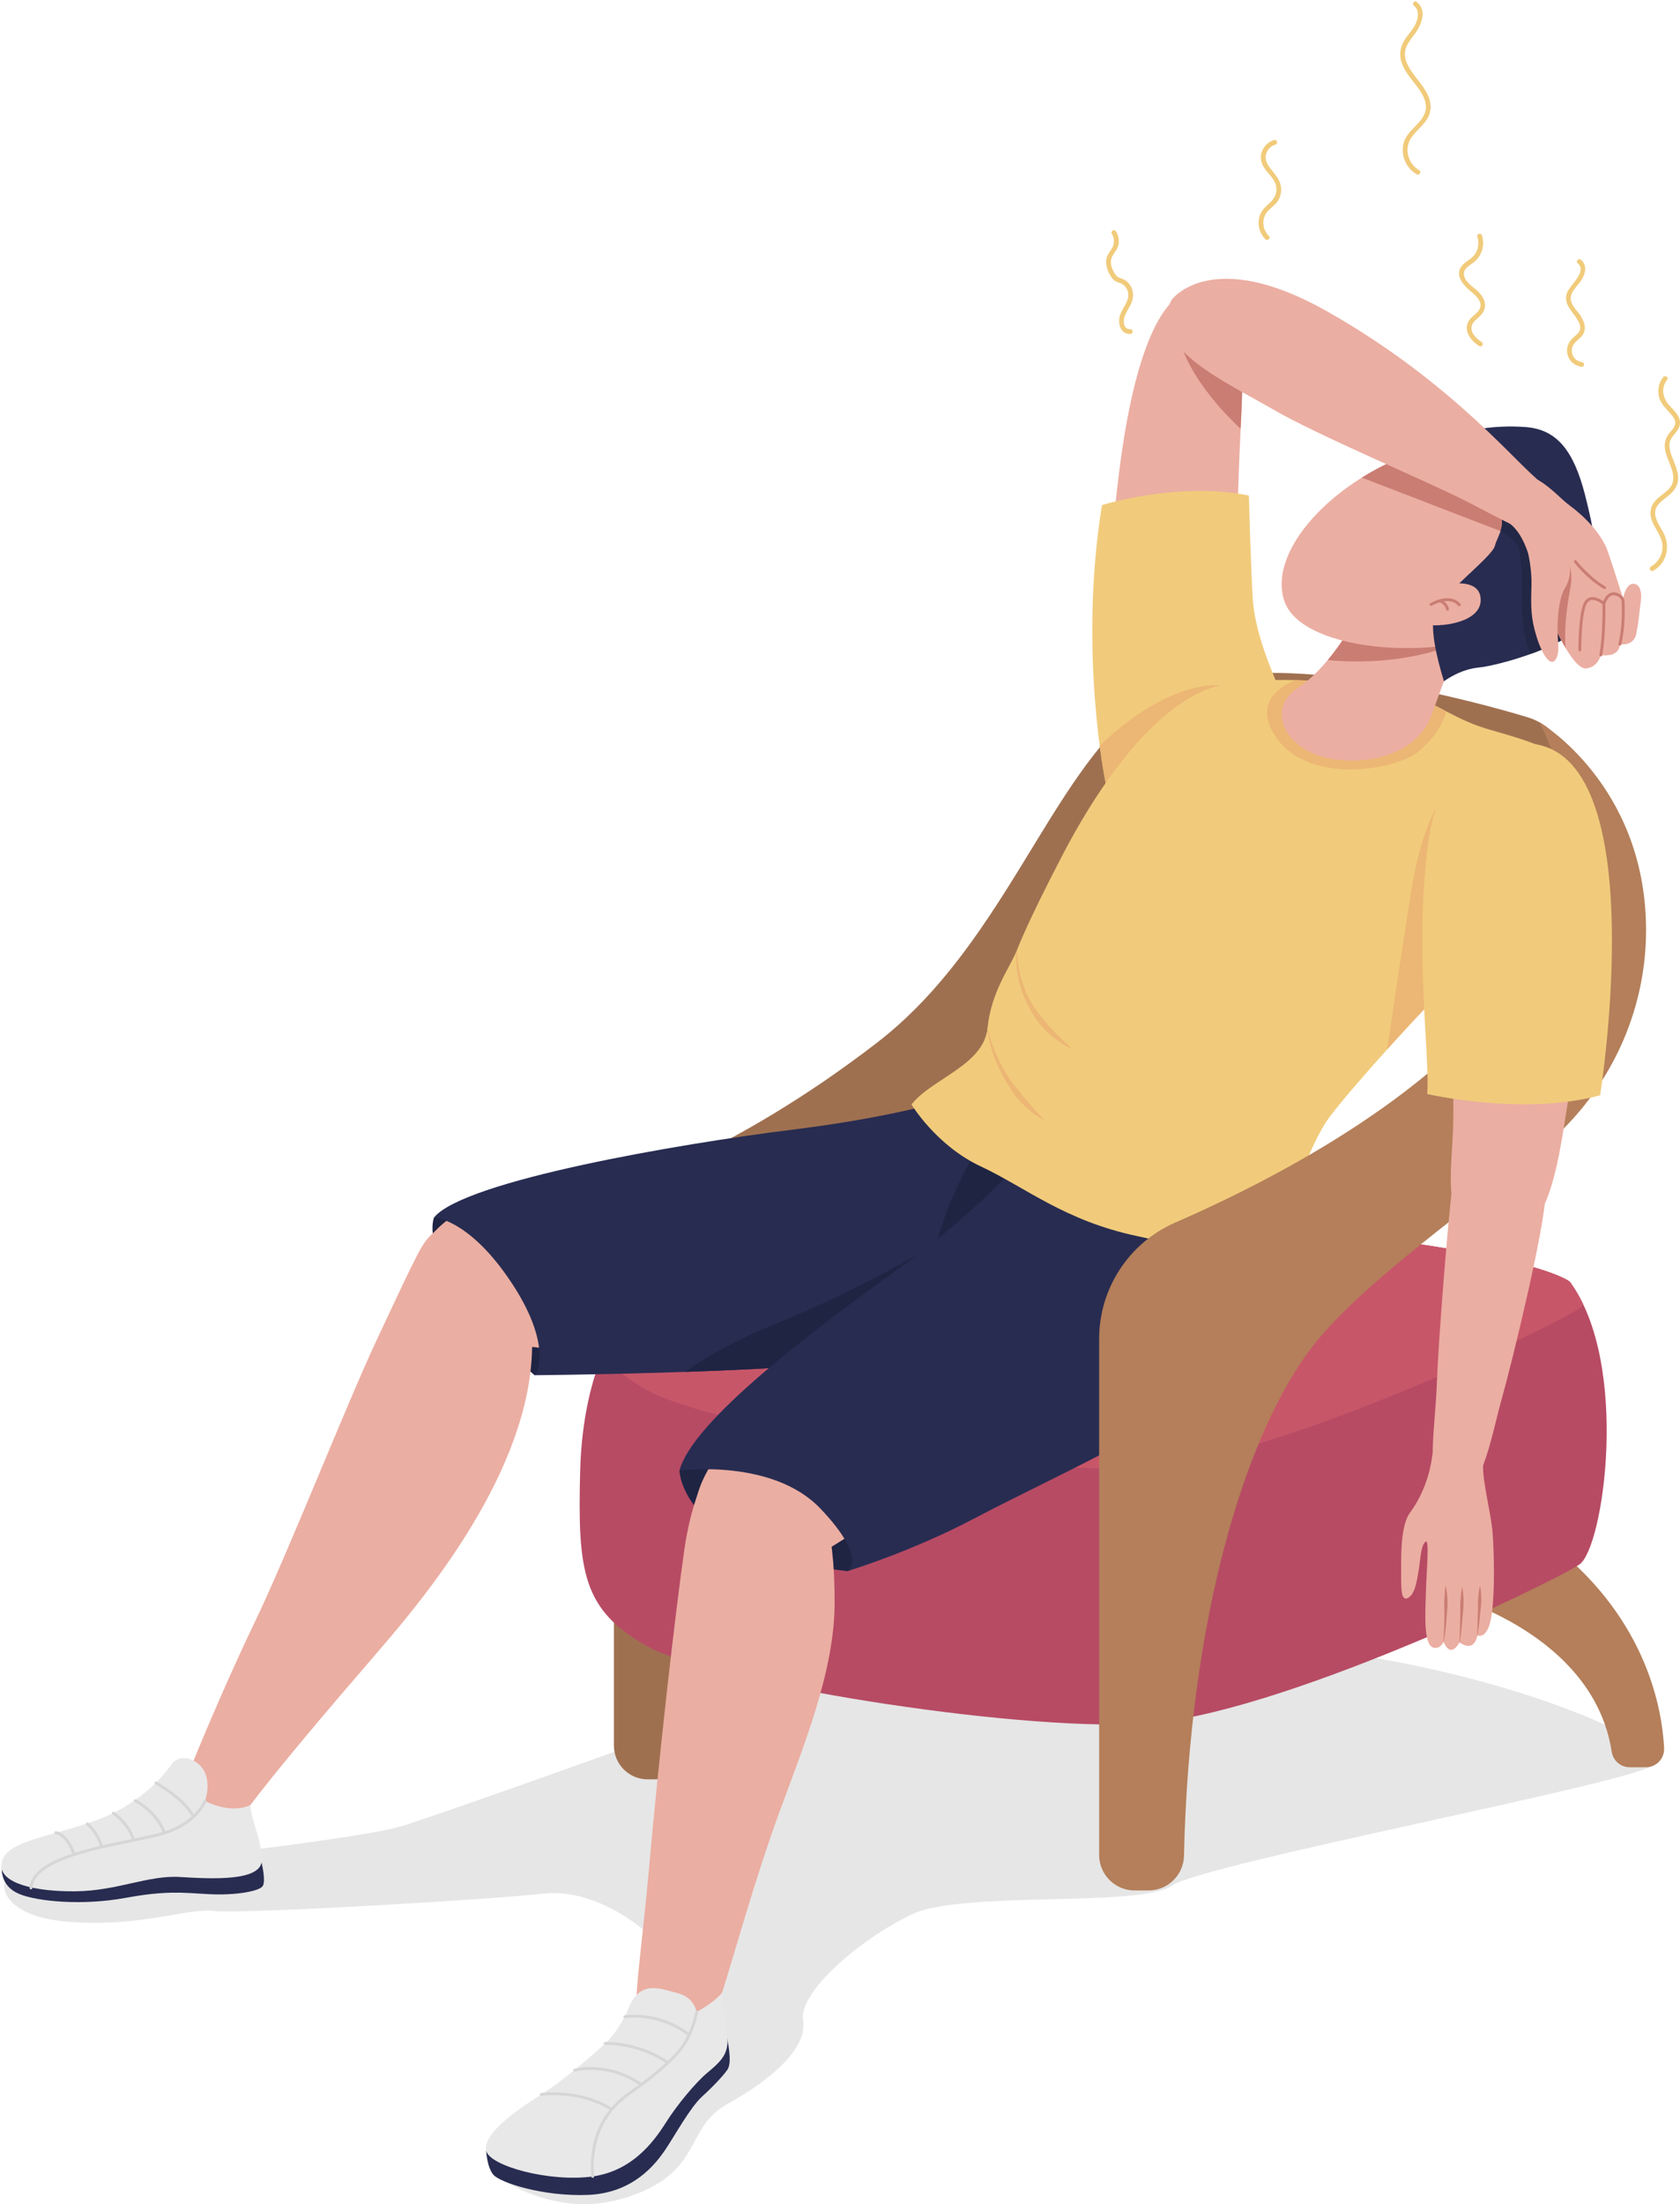 <?xml version="1.0" encoding="UTF-8"?><svg xmlns="http://www.w3.org/2000/svg" xmlns:xlink="http://www.w3.org/1999/xlink" height="4101.9" preserveAspectRatio="xMidYMid meet" version="1.0" viewBox="-2.6 -2.5 3128.2 4101.9" width="3128.2" zoomAndPan="magnify"><defs><clipPath id="a"><path d="M 5 3053 L 3081 3053 L 3081 4099.398 L 5 4099.398 Z M 5 3053"/></clipPath><clipPath id="b"><path d="M 3069 697 L 3125.621 697 L 3125.621 1061 L 3069 1061 Z M 3069 697"/></clipPath></defs><g><g clip-path="url(#a)"><path d="M 1153.703 3253.199 C 1153.703 3253.199 850.051 3362.277 749.816 3394.707 C 649.582 3427.137 21.645 3489.051 9.855 3494.938 C -1.938 3500.84 -1.938 3565.699 130.723 3574.539 C 263.387 3583.379 345.934 3548.008 396.051 3553.898 C 446.164 3559.801 906.062 3533.27 1009.242 3521.48 C 1112.422 3509.68 1227.402 3601.07 1245.094 3648.238 C 1262.785 3695.41 898.82 4036.602 915.707 4044.359 C 932.598 4052.129 1035.781 4131.719 1171.395 4084.551 C 1307.004 4037.379 1271.625 3957.789 1351.223 3913.57 C 1430.812 3869.348 1501.574 3810.379 1492.723 3757.32 C 1483.883 3704.25 1601.801 3604.02 1696.145 3559.801 C 1790.484 3515.578 2120.656 3548.008 2179.621 3506.738 C 2238.586 3465.457 3025.723 3318.059 3075.828 3282.68 C 3125.953 3247.309 2778.07 3096.957 2415.461 3064.527 C 2052.852 3032.098 1380.703 3067.477 1153.703 3253.199" fill="#e6e6e6"/></g><g><path d="M 2695.801 2967.289 C 2695.801 2967.289 2964.746 3037.637 2998.469 3257.719 C 3001.016 3274.281 3015.359 3286.438 3032.098 3286.438 L 3061.984 3286.438 C 3081.422 3286.438 3096.984 3270.199 3096.016 3250.789 C 3092.422 3179.43 3064.477 3014.109 2893.57 2877.391 L 2695.801 2967.289" fill="#b47f5a"/></g><g><path d="M 1140.512 2389.828 L 1140.512 3246.129 C 1140.512 3280.809 1168.613 3308.906 1203.293 3308.906 L 1217.07 3308.906 C 1251.742 3308.906 1279.852 3280.809 1279.852 3246.129 L 1279.852 2724.559 L 1706.883 2293.035 C 1706.883 2293.035 1837.242 1371.543 2898.059 1758.121 C 2898.059 1758.121 3037.016 1517.023 2890.176 1362.098 C 2876.93 1348.105 2860.18 1337.895 2841.734 1332.324 C 2747.828 1303.965 2410.125 1210.527 2210.332 1268.156 C 1976.574 1335.586 1904.656 1726.652 1630.465 1937.922 C 1497.352 2040.488 1378.004 2108.105 1290.434 2150.512 C 1198.711 2194.93 1140.512 2287.918 1140.512 2389.828" fill="#9f7050"/></g><g><path d="M 1204.961 2442.746 C 1160.043 2461.059 1125.23 2497.906 1109.531 2543.809 C 1094.383 2588.098 1079.66 2652.387 1077.582 2738.039 C 1073.082 2922.34 1082.07 2994.258 1203.441 3061.688 C 1324.801 3129.109 1877.695 3219.008 2124.926 3205.527 C 2372.156 3192.039 2893.578 2940.32 2938.531 2908.859 C 2983.469 2877.387 3032.926 2535.766 2920.539 2382.938 C 2920.539 2382.938 2830.648 2302.027 2035.02 2257.078 C 2035.02 2257.078 1610.543 2277.477 1204.961 2442.746" fill="#b74b64"/></g><g><path d="M 2035.027 2257.078 C 2035.027 2257.078 1610.539 2277.477 1204.961 2442.75 C 1168.602 2457.57 1138.859 2484.551 1120.52 2518.629 C 1139.461 2543.34 1166.141 2564.488 1203.441 2585.211 C 1324.801 2652.641 1877.688 2742.539 2124.93 2729.051 C 2372.152 2715.57 2893.574 2463.852 2938.516 2432.379 C 2940.848 2430.758 2943.18 2428.289 2945.492 2425.09 C 2938.246 2409.91 2929.969 2395.758 2920.535 2382.938 C 2920.535 2382.938 2830.637 2302.027 2035.027 2257.078" fill="#c85669"/></g><g><path d="M 2102.074 610.133 C 2088.516 610.559 2088.422 594.027 2091.953 585.027 C 2095.363 576.324 2101.172 568.812 2104.574 560.105 C 2110.355 545.289 2106.297 528.418 2092.793 519.262 C 2089.234 516.848 2085.465 515.902 2081.555 514.324 C 2076.395 512.246 2073.824 508.254 2071.273 503.52 C 2066.254 494.227 2063.355 483.086 2069.055 473.41 C 2073.566 465.766 2079.062 460.375 2080.324 451.148 C 2081.441 442.961 2079.633 435.023 2075.363 427.984 C 2072.402 423.113 2064.723 427.578 2067.695 432.473 C 2073.902 442.715 2072.492 453.652 2065.633 463.078 C 2060.023 470.793 2056.266 477.941 2057.094 487.754 C 2057.844 496.641 2061.523 505.504 2066.484 512.855 C 2068.742 516.195 2071.266 519.035 2074.805 521.02 C 2079.141 523.434 2084.195 523.996 2088.305 526.93 C 2097.543 533.562 2100.414 545.02 2096.855 555.484 C 2093.574 565.09 2086.992 573.164 2083.395 582.66 C 2077.812 597.367 2082.625 619.648 2102.074 618.996 C 2107.773 618.816 2107.797 609.93 2102.074 610.133" fill="#f1cb7b"/></g><g><path d="M 2360.047 436.531 C 2347.668 424.578 2346.066 403.664 2357.879 390.676 C 2363.82 384.145 2371.461 379.453 2376.457 372.027 C 2380.82 365.543 2383.059 357.621 2383.012 349.816 C 2382.871 333.008 2371.34 322.211 2361.957 309.668 C 2356.688 302.641 2352.559 294.555 2354.578 285.523 C 2356.629 276.449 2363.418 269.211 2372.309 266.641 C 2377.777 265.062 2375.469 256.48 2369.949 258.082 C 2354.137 262.656 2342.887 278.781 2345.527 295.379 C 2348.676 315.066 2369.879 325.18 2373.605 344.371 C 2375.961 356.582 2370.586 367.004 2361.77 375.043 C 2354.797 381.41 2347.855 387.043 2344.129 396.004 C 2337.527 411.895 2341.41 430.871 2353.77 442.801 C 2357.879 446.762 2364.176 440.492 2360.047 436.531" fill="#f1cb7b"/></g><g><path d="M 2639.988 314.219 C 2619.719 303.004 2611.797 275.438 2624.195 255.547 C 2635.789 236.934 2658.121 225.391 2660.914 201.773 C 2664.184 174.211 2641.801 153.336 2627.34 132.789 C 2619.793 122.051 2612.625 109.449 2613.508 95.871 C 2614.387 82.137 2623.945 71.148 2631.789 60.586 C 2644.266 43.859 2655.684 16.219 2634.859 0.855 C 2630.258 -2.543 2625.828 5.156 2630.383 8.523 C 2640.367 15.895 2638.277 30.48 2633.977 40.488 C 2629.148 51.707 2620.02 60.559 2613.531 70.77 C 2607.27 80.629 2603.547 91.594 2604.906 103.34 C 2606.34 115.812 2612.574 127.129 2619.668 137.266 C 2634.18 157.938 2662.648 183.918 2648.793 211.758 C 2638.934 231.551 2616.273 242.039 2610.738 264.598 C 2605.332 286.578 2615.695 310.926 2635.512 321.891 C 2640.516 324.656 2644.992 316.984 2639.988 314.219" fill="#f1cb7b"/></g><g><path d="M 2756.301 633.871 C 2747.254 628.309 2736.223 618.223 2737.371 606.406 C 2738.359 596.207 2748.965 590.559 2755.199 583.691 C 2769.922 567.508 2760.445 548.711 2745.789 536.418 C 2737.121 529.125 2725.711 521.922 2723.527 509.879 C 2721.23 497.184 2733.746 491.895 2741.984 485.344 C 2756.797 473.547 2762.629 453.512 2756.754 435.527 C 2754.973 430.125 2746.398 432.441 2748.199 437.891 C 2751.801 448.875 2750.426 460.828 2743.945 470.484 C 2737.797 479.625 2726.969 483.316 2719.969 491.578 C 2704.281 510.195 2723.594 529.645 2737.664 541.168 C 2746.418 548.328 2758.621 559.832 2752.586 572.348 C 2748.469 580.812 2738.723 585.539 2733.32 593.148 C 2720.398 611.426 2735.93 631.777 2751.801 641.547 C 2756.707 644.539 2761.164 636.863 2756.301 633.871" fill="#f1cb7b"/></g><g><path d="M 2942.734 671.262 C 2930.758 669.816 2922.492 658.504 2924.402 646.66 C 2926.113 635.93 2934.469 631.773 2941.312 624.684 C 2954.781 610.75 2946.734 592.73 2936.426 579.617 C 2930.336 571.84 2922.004 563.062 2922.18 552.465 C 2922.359 541.152 2931.734 532.355 2938.27 524.066 C 2947.781 512 2955.426 492.977 2941.27 480.977 C 2936.938 477.312 2930.625 483.555 2935.004 487.266 C 2953.625 503.043 2920.758 527.375 2915.312 542.176 C 2907.605 563.129 2925.09 576.418 2934.734 592.531 C 2937.512 597.176 2940.09 602.707 2939.801 608.285 C 2939.445 614.883 2934.891 618.73 2930.203 622.684 C 2923.16 628.617 2917.602 634.996 2915.824 644.305 C 2912.426 662.215 2925.023 678.016 2942.734 680.125 C 2948.379 680.816 2948.336 671.926 2942.734 671.262" fill="#f1cb7b"/></g><g clip-path="url(#b)"><path d="M 3075.898 1059.633 C 3100.457 1045.746 3107.496 1016.172 3095.926 991.445 C 3089.973 978.684 3078.152 965.023 3079.406 950.133 C 3080.535 936.41 3093.648 928.516 3103.301 920.684 C 3112.633 913.145 3120.531 904.227 3121.93 891.84 C 3123.309 879.539 3118.586 867.574 3114.199 856.316 C 3109.879 845.246 3103.777 832.359 3106.66 820.203 C 3109.773 807.172 3124.207 800.445 3125.52 786.516 C 3126.859 772.023 3114.535 761.602 3105.762 751.887 C 3093.191 738 3089.703 719.684 3101.711 704.039 C 3105.18 699.508 3097.473 695.078 3094.047 699.551 C 3085.902 710.18 3083.188 724.258 3086.715 737.207 C 3090.266 750.258 3100.668 758.676 3109.062 768.574 C 3113.199 773.441 3117.398 779.207 3116.625 785.93 C 3115.727 793.699 3108.938 799.133 3104.488 805.02 C 3097.262 814.648 3095.906 825.695 3098.41 837.289 C 3103.234 859.426 3124.457 886.371 3105.242 907.004 C 3096.867 916.004 3085.504 921.75 3077.859 931.504 C 3070.133 941.402 3068.816 953.516 3072.891 965.254 C 3078.133 980.332 3090.035 993.051 3092.605 1009.051 C 3095.32 1026.133 3086.277 1043.574 3071.406 1051.969 C 3066.438 1054.77 3070.906 1062.434 3075.898 1059.633" fill="#f1cb7b"/></g><g><path d="M 805.602 2263.172 C 805.602 2263.172 764.426 2357.227 992.656 2556.785 C 992.656 2556.785 1023.777 2544.137 1030.887 2532.586 C 1037.988 2521.047 939.91 2237.043 805.602 2263.172" fill="#1f2443"/></g><g><path d="M 797.203 2301.469 C 797.203 2301.469 832.727 2242.867 958.824 2209.125 C 1100.734 2171.145 1692.336 2083.023 1766.922 2068.816 C 1841.52 2054.598 2054.648 2162.938 2020.902 2273.059 C 1987.16 2383.176 1743.84 2484.41 1587.551 2489.73 C 1431.258 2495.062 1093.832 2521.559 973.035 2502.168 C 829.172 2479.09 740.371 2404.48 797.203 2301.469" fill="#ebaea2"/></g><g><path d="M 858.879 2269.086 C 823.297 2272.797 797.441 2291.031 780.148 2322.367 C 762.777 2353.836 732.336 2420 699.52 2489.734 C 642.688 2610.512 536.125 2882.25 472.188 3015.449 C 408.25 3148.648 354.969 3280.078 335.434 3329.809 C 315.895 3379.539 404.695 3434.598 459.754 3361.777 C 514.812 3288.957 603.613 3184.168 704.848 3066.957 C 806.082 2949.734 996.809 2712.488 987.926 2483.379 C 980.988 2304.391 944.121 2260.207 858.879 2269.086" fill="#ebaea2"/></g><g><path d="M 0.938 3474.629 C 0.938 3474.629 -2.613 3506.602 32.012 3521.691 C 66.641 3536.781 152.766 3543.891 230.012 3529.68 C 307.258 3515.469 337.445 3519.91 386.281 3522.578 C 435.113 3525.238 480.395 3517.25 486.609 3507.48 C 492.828 3497.719 484.398 3463.602 484.398 3463.602 L 0.938 3474.629" fill="#282c51"/></g><g><path d="M 463.664 3356.602 C 461.91 3357.621 431.723 3374.422 379.176 3349.441 C 379.176 3349.441 400.484 3290.84 351.652 3271.309 C 343.66 3269.531 328.566 3265.09 316.137 3281.961 C 303.707 3298.828 260.199 3356.539 169.637 3387.621 C 79.07 3418.699 2.711 3424.91 0.047 3468.422 C -2.012 3502.051 61.312 3518.141 138.559 3517.25 C 215.805 3516.359 273.52 3487.059 332.117 3490.609 C 390.719 3494.172 485.723 3499.488 484.836 3458.648 C 483.949 3417.852 465.559 3388.578 463.75 3356.648 C 463.746 3356.609 463.703 3356.57 463.664 3356.602" fill="#e8e8e8"/></g><g><path d="M 55.098 3513.699 C 55.051 3513.699 55 3513.699 54.949 3513.699 C 53.48 3513.609 52.355 3512.352 52.438 3510.879 C 55.402 3458.289 163.922 3436.148 243.164 3419.988 C 261.996 3416.148 279.785 3412.52 293.27 3409.012 C 359.352 3391.852 376.523 3348.922 376.688 3348.488 C 377.215 3347.121 378.758 3346.43 380.129 3346.949 C 381.5 3347.48 382.188 3349.012 381.668 3350.391 C 380.957 3352.25 363.516 3396.27 294.609 3414.172 C 280.984 3417.711 263.133 3421.352 244.227 3425.211 C 166.688 3441.031 60.488 3462.691 57.758 3511.18 C 57.676 3512.602 56.504 3513.699 55.098 3513.699" fill="#d6d6d6"/></g><g><path d="M 135.008 3450.66 C 133.891 3450.66 132.852 3449.961 132.48 3448.84 C 120.82 3413.852 101.117 3410.711 100.918 3410.68 C 99.469 3410.48 98.445 3409.141 98.637 3407.691 C 98.828 3406.238 100.148 3405.219 101.598 3405.398 C 102.535 3405.512 124.723 3408.711 137.535 3447.148 C 138 3448.551 137.246 3450.059 135.852 3450.52 C 135.57 3450.621 135.285 3450.66 135.008 3450.66" fill="#d6d6d6"/></g><g><path d="M 186.812 3436.328 C 185.691 3436.328 184.652 3435.621 184.281 3434.5 C 175.18 3406.801 158.547 3394.09 158.379 3393.961 C 157.203 3393.078 156.965 3391.41 157.848 3390.23 C 158.727 3389.051 160.398 3388.82 161.574 3389.699 C 162.312 3390.25 179.723 3403.559 189.344 3432.828 C 189.805 3434.23 189.043 3435.73 187.645 3436.191 C 187.367 3436.281 187.09 3436.328 186.812 3436.328" fill="#d6d6d6"/></g><g><path d="M 246.008 3424.09 C 244.867 3424.09 243.812 3423.359 243.461 3422.211 C 234.391 3392.73 207.297 3374.102 207.023 3373.91 C 205.809 3373.09 205.488 3371.43 206.312 3370.211 C 207.137 3368.988 208.793 3368.672 210.012 3369.5 C 211.188 3370.289 238.918 3389.328 248.555 3420.648 C 248.988 3422.051 248.195 3423.539 246.789 3423.98 C 246.531 3424.059 246.266 3424.09 246.008 3424.09" fill="#d6d6d6"/></g><g><path d="M 303.23 3410.281 C 302.156 3410.281 301.145 3409.629 300.738 3408.559 C 286.301 3370.57 248.344 3350.988 247.965 3350.801 C 246.652 3350.141 246.125 3348.531 246.789 3347.219 C 247.453 3345.91 249.059 3345.379 250.367 3346.039 C 252 3346.871 290.531 3366.699 305.723 3406.672 C 306.242 3408.051 305.551 3409.578 304.176 3410.109 C 303.867 3410.23 303.547 3410.281 303.23 3410.281" fill="#d6d6d6"/></g><g><path d="M 357.297 3380.289 C 356.352 3380.289 355.434 3379.781 354.953 3378.891 C 336.988 3345.641 287.07 3318.281 286.57 3318.012 C 285.277 3317.309 284.797 3315.691 285.5 3314.398 C 286.203 3313.102 287.816 3312.621 289.109 3313.328 C 291.219 3314.469 340.93 3341.73 359.641 3376.359 C 360.34 3377.648 359.855 3379.27 358.562 3379.969 C 358.16 3380.191 357.727 3380.289 357.297 3380.289" fill="#d6d6d6"/></g><g><path d="M 1790.617 2035.855 C 1790.617 2035.855 1684.055 2073.75 1473.336 2099.785 C 1262.59 2125.836 862.43 2194.504 805.605 2263.172 C 805.605 2263.172 867.168 2265.535 942.938 2374.457 C 1018.711 2483.383 1004.5 2544.934 992.66 2556.777 C 992.66 2556.777 1423.125 2553.414 1613.039 2528.367 C 1828.496 2499.953 2048.707 2381.562 2093.703 2218.176 L 1790.617 2035.855" fill="#282c51"/></g><g><path d="M 1736.148 2336.566 C 1736.148 2336.566 1745.633 2258.445 1814.293 2140.043 L 1946.891 2180.301 C 1946.891 2180.301 1882.953 2263.168 1736.148 2336.566" fill="#1f2443"/></g><g><path d="M 1447.133 2458.809 C 1356.016 2495.516 1301.719 2529.711 1273.414 2550.617 C 1394.684 2546.453 1527.977 2539.578 1613.035 2528.367 C 1640.277 2524.762 1667.609 2519.734 1694.652 2513.352 L 1825.191 2436.695 L 1732.344 2317.309 C 1732.344 2317.309 1595.262 2399.105 1447.133 2458.809" fill="#1f2443"/></g><g><path d="M 1262.59 2734.371 C 1262.59 2734.371 1264.961 2884.719 1575.141 2921.43 C 1575.141 2921.43 1597.641 2915.512 1608.289 2887.09 C 1618.949 2858.68 1446.102 2605.32 1262.59 2734.371" fill="#1f2443"/></g><g><path d="M 1904.266 2241.871 C 1904.266 2241.871 1847.441 2275.008 1684.051 2400.5 C 1520.676 2526.004 1236.547 2713.062 1300.477 2857.492 C 1364.406 3001.934 1499.359 2904.855 1586.98 2850.395 C 1674.586 2795.934 2143.41 2623.09 2207.34 2559.156 C 2271.273 2495.227 2316.262 2402.871 2294.949 2336.582 C 2275.438 2275.891 2100.793 2130.578 1904.266 2241.871" fill="#ebaea2"/></g><g><path d="M 1456.191 2712.672 C 1392.621 2683.23 1317.711 2716.219 1294.93 2782.461 C 1286.238 2807.719 1277.75 2839.77 1272.059 2878.801 C 1255.488 2992.461 1224.711 3262.391 1205.762 3475.5 C 1186.82 3688.602 1160.781 3799.891 1208.129 3814.09 C 1255.488 3828.301 1319.422 3776.211 1340.73 3709.91 C 1362.039 3643.609 1402.289 3496.809 1447.281 3373.68 C 1492.27 3250.551 1551.469 3108.68 1551.469 2980.621 C 1551.469 2883.238 1542.531 2752.672 1456.191 2712.672" fill="#ebaea2"/></g><g><path d="M 902.684 3999.969 C 902.684 3999.969 903.867 4029.559 915.707 4044.359 C 927.547 4059.16 1008.641 4085.801 1092.699 4082.25 C 1176.762 4078.699 1218.191 4024.832 1236.551 3997.602 C 1254.898 3970.371 1282.41 3919.609 1304.621 3899.328 C 1331.852 3874.469 1347.828 3855.531 1351.98 3849.02 C 1356.121 3842.512 1359.078 3830.078 1351.379 3790.422 L 902.684 3999.969" fill="#282c51"/></g><g><path d="M 1342.031 3705.77 C 1340.969 3707.18 1328.469 3723.219 1294.559 3741.879 C 1294.559 3741.879 1290.41 3714.641 1259.629 3706.949 C 1228.852 3699.25 1189.191 3680.309 1167.879 3734.77 C 1162.551 3747.199 1147.75 3778.578 1124.07 3800.48 C 1100.398 3822.379 1051.262 3866.18 999.172 3899.328 C 947.078 3932.48 896.766 3971.551 902.684 3999.969 C 908.602 4028.379 1021.07 4059.16 1100.988 4047.918 C 1180.898 4036.668 1220.559 3973.922 1239.512 3944.32 C 1258.449 3914.73 1292.781 3872.699 1315.871 3853.75 C 1338.949 3834.809 1350.789 3821.789 1351.98 3799.289 C 1353.16 3776.84 1341.551 3731.871 1342.102 3705.801 C 1342.102 3705.762 1342.051 3705.738 1342.031 3705.77" fill="#e8e8e8"/></g><g><path d="M 1100.988 4050.582 C 1099.609 4050.582 1098.441 4049.52 1098.328 4048.121 C 1093.18 3981.559 1116.281 3927.922 1165.148 3893.02 L 1166.27 3892.219 C 1190.43 3874.969 1226.93 3848.898 1255.898 3817.609 C 1284.578 3786.641 1291.852 3741.91 1291.93 3741.461 C 1292.148 3740.012 1293.531 3739.02 1294.969 3739.238 C 1296.422 3739.469 1297.422 3740.828 1297.191 3742.281 C 1296.891 3744.18 1289.621 3789.039 1259.809 3821.23 C 1230.469 3852.922 1193.699 3879.18 1169.371 3896.551 L 1168.238 3897.359 C 1120.98 3931.121 1098.641 3983.109 1103.641 4047.711 C 1103.762 4049.18 1102.66 4050.461 1101.191 4050.57 C 1101.121 4050.582 1101.051 4050.582 1100.988 4050.582" fill="#d6d6d6"/></g><g><path d="M 1135.32 3925.078 C 1134.84 3925.078 1134.352 3924.949 1133.91 3924.68 C 1075.621 3888.32 1006.16 3897.73 1005.469 3897.828 C 1004.012 3898.039 1002.66 3897.031 1002.449 3895.57 C 1002.25 3894.109 1003.262 3892.762 1004.711 3892.551 C 1005.43 3892.449 1076.809 3882.789 1136.73 3920.16 C 1137.98 3920.941 1138.359 3922.578 1137.578 3923.828 C 1137.078 3924.641 1136.211 3925.078 1135.32 3925.078" fill="#d6d6d6"/></g><g><path d="M 1192.148 3880.102 C 1191.621 3880.102 1191.09 3879.941 1190.629 3879.621 C 1127.879 3835.859 1068.59 3852.59 1068 3852.762 C 1066.59 3853.18 1065.109 3852.359 1064.691 3850.949 C 1064.281 3849.539 1065.078 3848.059 1066.5 3847.648 C 1067.109 3847.469 1128.852 3830.051 1193.672 3875.25 C 1194.879 3876.09 1195.18 3877.75 1194.328 3878.961 C 1193.82 3879.699 1192.988 3880.102 1192.148 3880.102" fill="#d6d6d6"/></g><g><path d="M 1240.09 3838.07 C 1239.59 3838.07 1239.078 3837.922 1238.621 3837.621 C 1182.09 3800.129 1124.809 3803.102 1124.238 3803.141 C 1122.789 3803.219 1121.512 3802.109 1121.422 3800.641 C 1121.328 3799.172 1122.441 3797.91 1123.91 3797.82 C 1124.512 3797.781 1183.488 3794.66 1241.57 3833.18 C 1242.801 3834 1243.129 3835.648 1242.32 3836.879 C 1241.801 3837.648 1240.961 3838.07 1240.09 3838.07" fill="#d6d6d6"/></g><g><path d="M 1280.352 3786.57 C 1279.801 3786.57 1279.238 3786.398 1278.762 3786.039 C 1220.578 3742.84 1161.852 3753.262 1161.27 3753.371 C 1159.82 3753.641 1158.43 3752.691 1158.16 3751.25 C 1157.891 3749.801 1158.84 3748.41 1160.281 3748.141 C 1160.891 3748.02 1221.91 3737.191 1281.941 3781.762 C 1283.121 3782.641 1283.371 3784.309 1282.488 3785.488 C 1281.969 3786.199 1281.16 3786.57 1280.352 3786.57" fill="#d6d6d6"/></g><g><path d="M 1901.902 2154.262 C 1901.902 2154.262 1816.66 2253.703 1665.113 2362.625 C 1513.57 2471.547 1286.266 2642.02 1262.586 2734.375 C 1262.586 2734.375 1435.434 2710.691 1525.418 2805.402 C 1615.402 2900.125 1575.129 2921.434 1575.129 2921.434 C 1575.129 2921.434 1693.523 2885.914 1814.281 2821.984 C 1935.039 2758.055 2162.355 2656.23 2223.93 2594.668 C 2285.492 2533.109 2328.098 2414.715 2335.203 2329.473 C 2335.203 2329.473 2171.824 2163.73 1901.902 2154.262" fill="#282c51"/></g><g><path d="M 2056.574 1410.867 C 2054 1178.773 2062.34 526.699 2237.562 532.531 C 2297.969 543.207 2317.5 589.367 2308.621 772.32 C 2299.723 955.25 2289.094 1209.219 2340.578 1289.133 C 2375.539 1343.359 2305.004 1471.188 2207.227 1511.145 C 2135.793 1540.34 2057.422 1488.02 2056.574 1410.867" fill="#ebaea2"/></g><g><path d="M 2049.312 937.473 C 2049.312 937.473 2191.395 893.074 2322.816 919.711 C 2322.816 919.711 2326.375 1049.359 2329.934 1109.75 C 2333.477 1170.137 2360.129 1234.066 2379.664 1280.254 C 2379.664 1280.254 2216.258 1482.727 2056.414 1456.09 C 2056.414 1456.09 2004.918 1210.992 2049.312 937.473" fill="#f1cb7b"/></g><g><path d="M 2307.492 795.527 C 2307.875 787.676 2308.238 779.934 2308.617 772.316 C 2310.508 733.344 2311.102 700.609 2310.293 673.07 L 2197.32 641.223 C 2197.32 641.223 2215.289 709.094 2307.492 795.527" fill="#ca7d73"/></g><g><path d="M 2272.98 1273.098 C 2272.98 1273.098 2178.859 1257.281 2045.086 1385.301 C 2050.926 1429.973 2056.402 1456.09 2056.402 1456.09 C 2128.434 1468.09 2201.16 1433.598 2259.344 1392.047 L 2272.98 1273.098" fill="#ecb674"/></g><g><path d="M 2587.449 1276.719 C 2566.16 1270.559 2526.027 1271.809 2503.977 1269.598 C 2450.961 1264.309 2369.102 1257.551 2284.309 1269.871 C 2143.98 1290.273 2022.66 1498.707 1976.492 1587.504 C 1930.309 1676.324 1903.676 1733.16 1891.246 1765.121 C 1878.816 1797.102 1843.285 1841.492 1836.184 1910.758 C 1829.082 1980.023 1731.957 2005.027 1694.668 2052.988 C 1694.668 2052.988 1740.277 2129.211 1823.754 2168.277 C 1907.227 2207.359 1980.043 2269.504 2115.008 2297.934 C 2249.992 2326.352 2315.707 2374.305 2328.156 2392.062 C 2328.156 2392.062 2365.441 2358.324 2383.199 2294.383 C 2400.973 2230.441 2438.262 2123.887 2471.996 2077.703 C 2505.754 2031.516 2649.613 1869.902 2718.879 1805.977 C 2788.129 1742.039 2949.766 1580.422 2951.539 1486.277 C 2953.316 1392.152 2808.297 1369.176 2752.617 1349.52 C 2692.227 1328.211 2658.383 1297.211 2587.449 1276.719" fill="#f1cb7b"/></g><g><path d="M 1836.691 1910.703 C 1839.566 1925.84 1844.391 1940.562 1850.312 1954.773 C 1856.234 1969.027 1863.273 1982.848 1871.375 1995.984 C 1879.715 2009.484 1889.535 2021.773 1899.637 2033.984 C 1906.312 2042.07 1912.973 2050.195 1919.973 2058.016 C 1923.707 2062.191 1927.441 2066.355 1931.188 2070.508 C 1933.176 2072.695 1935.191 2074.871 1937.164 2077.062 C 1937.621 2077.57 1940.562 2080.273 1940.215 2080.984 C 1939.73 2081.949 1936.441 2079.508 1935.836 2079.145 C 1929.645 2075.438 1923.613 2071.324 1918.023 2066.758 C 1908.984 2059.359 1900.332 2051.445 1892.746 2042.516 C 1883.195 2031.27 1875.418 2018.684 1868.043 2005.953 C 1860.414 1992.828 1853.992 1979.02 1848.715 1964.797 C 1843.234 1950.047 1838.895 1934.613 1836.625 1919.02 C 1836.344 1917.137 1836.113 1915.258 1835.914 1913.363 C 1835.848 1912.824 1835.402 1911.133 1835.699 1910.676 C 1835.926 1910.312 1836.531 1909.953 1836.691 1910.703" fill="#ecb674"/></g><g><path d="M 1891.754 1765.176 C 1891.109 1784.031 1894.262 1802.844 1899.633 1820.867 C 1904.891 1838.516 1912.598 1855.594 1922.512 1871.125 C 1928.805 1880.965 1936.211 1889.906 1943.703 1898.816 C 1947.742 1903.617 1952.012 1908.215 1956.238 1912.859 C 1962.887 1920.137 1969.965 1927.086 1977.156 1933.816 C 1981.008 1937.414 1984.891 1940.996 1988.773 1944.578 C 1989.578 1945.324 1990.379 1946.082 1991.184 1946.855 C 1991.527 1947.184 1993.043 1948.359 1991.898 1948.719 C 1991.297 1948.906 1989.648 1947.742 1989.105 1947.473 C 1988.031 1946.941 1986.957 1946.398 1985.895 1945.84 C 1983.172 1944.434 1980.465 1943 1977.871 1941.398 C 1966.855 1934.562 1956.598 1926.898 1947.156 1918.016 C 1935.566 1907.129 1926.223 1894.363 1918.215 1880.664 C 1909.176 1865.223 1901.824 1848.961 1896.953 1831.727 C 1891.812 1813.617 1889.102 1794.488 1889.832 1775.648 C 1889.918 1773.359 1890.062 1771.066 1890.293 1768.773 C 1890.395 1767.684 1890.363 1766.383 1890.695 1765.336 C 1890.867 1764.805 1891.684 1764.133 1891.754 1765.176" fill="#ecb674"/></g><g><path d="M 2587.453 1276.719 C 2566.156 1270.559 2526.035 1271.812 2503.969 1269.602 C 2478.359 1267.062 2445.996 1264.156 2409.82 1263.234 C 2381.668 1274.523 2328.391 1306 2374.934 1371.617 C 2436.094 1457.848 2596.328 1431.297 2638.785 1395.941 C 2675.113 1365.648 2686.773 1334.973 2690.34 1321.383 C 2660.219 1305.637 2630.746 1289.211 2587.453 1276.719" fill="#ecb674"/></g><g><path d="M 2692.566 1468.156 C 2692.566 1468.156 2648.355 1513.855 2626.246 1649.469 C 2610.121 1748.402 2590.07 1884.188 2580.395 1950.422 C 2629.703 1895.648 2683.84 1838.316 2718.875 1805.977 C 2743.695 1783.059 2780.387 1747.59 2817.324 1707.18 C 2771.227 1595.766 2692.566 1468.156 2692.566 1468.156" fill="#ecb674"/></g><g><path d="M 2514.617 1161.266 C 2514.617 1161.266 2470.223 1241.191 2415.184 1276.727 C 2360.105 1312.242 2383.207 1376.16 2445.355 1401.027 C 2507.527 1425.895 2631.848 1417.016 2663.805 1326.441 C 2695.785 1235.867 2710.023 1203.668 2729.531 1179.023 C 2763.277 1136.414 2724.207 1065.367 2640.727 1070.691 C 2557.262 1076.016 2543.039 1120.426 2514.617 1161.266" fill="#ebaea2"/></g><g><path d="M 2640.727 1070.691 C 2557.262 1076.016 2543.039 1120.426 2514.617 1161.266 C 2514.617 1161.266 2496.785 1193.375 2469.723 1225.93 C 2554.285 1234.305 2652.062 1222.691 2722.215 1189 C 2724.598 1185.48 2727.02 1182.207 2729.531 1179.023 C 2763.277 1136.414 2724.207 1065.367 2640.727 1070.691" fill="#ca7d73"/></g><g><path d="M 2913.594 1014.453 C 2914.77 887.543 2794.859 794.395 2671.984 826.129 C 2670.465 826.535 2668.922 826.938 2667.383 827.363 C 2494.043 875.176 2356.57 1015.629 2388.523 1115.082 C 2420.5 1214.535 2697.574 1234.082 2834.336 1154.156 C 2895.793 1118.227 2913.129 1063.664 2913.594 1014.453" fill="#ebaea2"/></g><g><path d="M 2799.684 989.102 C 2799.684 989.102 2863.867 946.758 2888.07 916.73 C 2846.535 844.766 2760.031 803.395 2671.988 826.121 C 2670.453 826.527 2668.918 826.93 2667.379 827.355 C 2618.871 840.742 2573.191 861.387 2533.215 886.34 L 2799.684 989.102" fill="#ca7d73"/></g><g><path d="M 2686.012 1265.223 C 2686.051 1265.363 2686.234 1265.426 2686.355 1265.324 C 2689.223 1263.152 2716.324 1243.18 2750.719 1239.809 C 2787.145 1236.273 2928.262 1198.523 2956.723 1144.809 C 2985.188 1091.094 2970.031 1001.863 2948.719 918.387 C 2927.406 834.93 2895.449 796.754 2838.648 792.324 C 2781.801 787.875 2702.324 795.859 2632.176 838.484 C 2632.176 838.484 2703.668 823.387 2733.855 839.379 C 2764.047 855.367 2757.828 890.879 2782.695 931.715 C 2807.562 972.551 2786.25 992.094 2780.91 1013.406 C 2775.605 1034.715 2675.121 1109.258 2668.012 1139.445 C 2660.941 1169.555 2670.957 1215.609 2686.012 1265.223" fill="#282c51"/></g><g><path d="M 2956.723 1144.797 C 2978.152 1104.383 2974.848 1043.824 2962.848 980.773 C 2957.016 977.078 2953.496 975.094 2953.496 975.094 L 2802.402 929.391 C 2802.402 929.391 2794.781 933.398 2791.551 950.453 C 2796.219 964.848 2794.762 975.949 2791.453 985.906 C 2792.602 986.18 2821.578 1001.68 2825.992 1019.32 C 2830.41 1036.996 2832.625 1084.16 2831.148 1110.703 C 2829.805 1134.898 2831.535 1179.961 2847.504 1214.539 C 2893.965 1197.734 2941.496 1173.562 2956.723 1144.797" fill="#222745"/></g><g><path d="M 2648.355 1095.254 C 2648.355 1095.254 2749 1059.727 2754.316 1110.039 C 2759.648 1160.352 2664.34 1168.055 2635.34 1156.809 C 2606.324 1145.566 2612.254 1105.898 2648.355 1095.254" fill="#ebaea2"/></g><g><path d="M 2714.648 1125.742 C 2713.895 1125.742 2713.16 1125.43 2712.625 1124.82 C 2695.984 1105.473 2663.672 1124.562 2663.344 1124.766 C 2662.09 1125.52 2660.453 1125.113 2659.68 1123.863 C 2658.922 1122.594 2659.328 1120.953 2660.598 1120.199 C 2662.07 1119.297 2697.07 1098.586 2716.676 1121.34 C 2717.633 1122.445 2717.504 1124.141 2716.398 1125.098 C 2715.883 1125.52 2715.258 1125.742 2714.648 1125.742" fill="#ca7d73"/></g><g><path d="M 2692.75 1134.027 C 2691.543 1134.027 2690.441 1133.203 2690.148 1131.973 C 2687.621 1121.312 2678.789 1118.637 2678.406 1118.527 C 2676.996 1118.125 2676.172 1116.656 2676.574 1115.246 C 2676.977 1113.836 2678.441 1113.012 2679.852 1113.398 C 2680.348 1113.543 2692.055 1116.949 2695.336 1130.746 C 2695.684 1132.176 2694.805 1133.605 2693.375 1133.953 C 2693.152 1134.008 2692.953 1134.027 2692.75 1134.027" fill="#ca7d73"/></g><g><path d="M 2178.961 555.625 C 2178.961 555.625 2251.785 454.395 2468.473 576.938 C 2685.141 699.48 2804.129 839.805 2853.859 884.191 C 2903.594 928.602 2885.84 974.781 2869.852 987.215 C 2853.859 999.648 2800.594 967.668 2727.762 930.371 C 2654.949 893.07 2450.695 807.824 2365.453 758.094 C 2280.207 708.359 2131.012 642.66 2178.961 555.625" fill="#ebaea2"/></g><g><path d="M 2793.547 897.344 C 2793.547 897.344 2761.648 931.633 2810.512 973.238 C 2845.555 1003.121 2849.023 1061.488 2871.531 1117.148 C 2894.02 1172.789 2928.348 1243.816 2950.852 1241.465 C 2973.34 1239.094 2978.086 1216.605 2978.086 1216.605 C 2978.086 1216.605 3012.414 1222.508 3013.59 1196.469 C 3013.59 1196.469 3039.645 1201.195 3044.367 1176.336 C 3049.113 1151.477 3050.289 1133.715 3052.66 1115.953 C 3055.035 1098.191 3050.289 1082.801 3037.273 1083.996 C 3024.254 1085.172 3019.512 1111.227 3019.512 1111.227 C 3019.512 1111.227 3002.945 1057.941 2991.102 1023.613 C 2979.262 989.285 2944.934 956.133 2918.879 937.195 C 2892.844 918.238 2840.91 849.98 2793.547 897.344" fill="#ebaea2"/></g><g><path d="M 2858.324 1077.914 C 2861.977 1090.707 2866.133 1103.859 2871.516 1117.16 C 2883.105 1145.832 2897.855 1178.609 2912.492 1203.312 C 2909.258 1152.984 2918.27 1111.121 2922.523 1084.91 C 2926.941 1057.648 2912.945 1032.586 2912.945 1032.586 C 2912.945 1032.586 2879.926 1052.305 2858.324 1077.914" fill="#ca7d73"/></g><g><path d="M 2838.367 1009.414 C 2838.367 1009.414 2850.211 1047.293 2849.023 1087.547 C 2847.859 1127.801 2847.859 1147.926 2858.496 1182.266 C 2869.152 1216.609 2884.551 1239.086 2894.023 1224.871 C 2903.492 1210.676 2896.395 1186.992 2897.562 1159.77 C 2898.746 1132.543 2902.305 1107.672 2910.59 1093.477 C 2918.875 1079.262 2929.531 1056.172 2908.238 1017.699 C 2887.879 980.965 2845.484 989.289 2838.367 1009.414" fill="#ebaea2"/></g><g><path d="M 2978.078 1219.258 C 2977.914 1219.258 2977.746 1219.242 2977.582 1219.203 C 2976.133 1218.93 2975.18 1217.52 2975.457 1216.09 C 2982.441 1180.07 2981.34 1121.34 2981.34 1120.754 C 2981.305 1119.27 2982.477 1118.059 2983.941 1118.043 C 2985.445 1117.988 2986.637 1119.16 2986.656 1120.645 C 2986.676 1121.23 2987.773 1180.547 2980.699 1217.098 C 2980.441 1218.359 2979.344 1219.258 2978.078 1219.258" fill="#ca7d73"/></g><g><path d="M 2939.016 1209.789 C 2937.551 1209.789 2936.348 1208.602 2936.348 1207.117 C 2936.348 1204.281 2936.477 1137.535 2947.344 1118.211 C 2950.273 1113.02 2954.355 1109.922 2959.473 1109.012 C 2968.395 1107.398 2978.02 1113.094 2982.785 1116.41 C 2986.195 1108.141 2990.758 1102.91 2996.379 1100.852 C 3001.609 1098.922 3007.652 1099.832 3013.867 1103.484 C 3019.059 1106.562 3022.266 1111.98 3022.434 1117.969 C 3022.676 1125.965 3022.918 1141.691 3021.934 1157.121 C 3020.469 1179.746 3016.352 1196.418 3016.184 1197.121 C 3015.832 1198.531 3014.387 1199.402 3012.957 1199.051 C 3011.531 1198.699 3010.656 1197.25 3011.012 1195.805 C 3011.047 1195.656 3015.203 1178.891 3016.609 1156.766 C 3017.594 1141.559 3017.352 1126.02 3017.113 1118.117 C 3017 1113.965 3014.773 1110.219 3011.16 1108.086 C 3006.301 1105.23 3001.961 1104.469 2998.215 1105.859 C 2993.449 1107.621 2989.496 1112.887 2986.512 1121.566 C 2986.234 1122.402 2985.547 1123.031 2984.711 1123.254 C 2983.859 1123.496 2982.949 1123.293 2982.285 1122.719 C 2982.152 1122.625 2970.098 1112.5 2960.398 1114.242 C 2956.859 1114.891 2954.113 1117.043 2951.98 1120.809 C 2941.797 1138.945 2941.668 1206.449 2941.668 1207.117 C 2941.668 1208.602 2940.48 1209.789 2939.016 1209.789" fill="#ca7d73"/></g><g><path d="M 2985.18 1093.777 C 2984.711 1093.777 2984.262 1093.645 2983.848 1093.422 C 2952.949 1075.586 2929.598 1045.457 2928.602 1044.199 C 2927.699 1043.02 2927.926 1041.348 2929.09 1040.445 C 2930.254 1039.562 2931.922 1039.77 2932.824 1040.934 C 2933.051 1041.234 2956.551 1071.531 2986.512 1088.805 C 2987.77 1089.535 2988.223 1091.168 2987.488 1092.426 C 2986.98 1093.289 2986.098 1093.777 2985.18 1093.777" fill="#ca7d73"/></g><g><path d="M 2044.016 3449.59 L 2044.016 2489.273 C 2044.016 2395.32 2099.621 2310.211 2185.758 2272.711 C 2477.719 2145.609 3097.457 1811.938 2864.082 1341.695 C 2864.082 1341.695 3060.344 1457.062 3062.395 1724.867 C 3063.594 1882.133 2992.617 2031.23 2871.777 2131.906 C 2736.215 2244.832 2536.398 2382.852 2444.062 2499.812 C 2315.492 2662.672 2211.434 3013.504 2202.027 3451.012 C 2201.246 3486.949 2171.906 3515.691 2135.953 3515.691 L 2110.109 3515.691 C 2073.605 3515.691 2044.016 3486.09 2044.016 3449.59" fill="#b47f5a"/></g><g><path d="M 2811.227 1413.465 C 2811.227 1413.465 2692.227 1420.574 2694.012 1630.152 C 2695.781 1839.715 2706.445 2008.434 2702.891 2100.797 C 2699.336 2193.145 2678.625 2294.496 2780.285 2305.406 C 2890.098 2317.203 2900.418 2135.145 2921.348 2022.656 C 2937.465 1935.961 2971.832 1525.191 2921.348 1457.859 C 2878.723 1401.031 2811.227 1413.465 2811.227 1413.465" fill="#ebaea2"/></g><g><path d="M 2788.137 2120.324 C 2788.137 2120.324 2711.762 2118.559 2701.121 2209.137 C 2693.16 2276.738 2676.25 2482.641 2672.703 2574.992 C 2669.156 2667.348 2647.836 2765.031 2697.574 2781.012 C 2753.77 2799.082 2773.945 2670.902 2793.465 2601.629 C 2813.004 2532.371 2873.719 2283.711 2875.168 2219.781 C 2876.949 2141.645 2823.664 2120.324 2788.137 2120.324" fill="#ebaea2"/></g><g><path d="M 2717.621 2653.863 C 2717.621 2653.863 2671.426 2646.762 2664.328 2705.953 C 2658.953 2750.871 2640.66 2788.832 2622.895 2812.512 C 2605.148 2836.184 2606.324 2894.203 2606.324 2924.98 C 2606.324 2955.762 2606.324 2978.25 2619.348 2971.152 C 2632.367 2964.051 2635.934 2939.18 2639.484 2916.691 C 2643.031 2894.203 2643.031 2875.25 2651.309 2866.973 C 2659.602 2858.684 2653.68 2917.871 2652.504 2958.133 C 2651.309 2998.379 2647.57 3056.973 2665.523 3063.492 C 2678.543 3068.23 2685.641 3052.84 2685.641 3052.84 C 2685.641 3052.84 2696.309 3085.992 2715.25 3054.023 C 2715.25 3054.023 2741.289 3075.332 2748.391 3041 C 2748.391 3041 2767.332 3050.473 2774.43 3005.48 C 2781.547 2960.492 2779.176 2885.914 2776.801 2851.582 C 2774.43 2817.242 2757.16 2752.164 2759.039 2723.711 C 2761.41 2688.203 2744.84 2653.863 2717.621 2653.863" fill="#ebaea2"/></g><g><path d="M 2748.098 3040.973 L 2748.727 3018.141 L 2749.301 2995.332 C 2749.332 2991.531 2749.367 2987.734 2749.316 2983.934 C 2749.316 2980.133 2749.418 2976.344 2749.738 2972.562 C 2750.043 2968.781 2750.434 2964.992 2750.922 2961.215 C 2751.43 2957.434 2751.953 2953.645 2752.832 2949.844 C 2752.867 2949.684 2753.02 2949.574 2753.188 2949.613 C 2753.309 2949.633 2753.391 2949.734 2753.426 2949.844 C 2754.238 2953.652 2754.742 2957.473 2755.066 2961.293 C 2755.438 2965.121 2755.539 2968.945 2755.641 2972.762 C 2755.793 2980.414 2754.676 2988.004 2754 2995.605 C 2753.34 3003.191 2752.547 3010.781 2751.668 3018.352 C 2750.719 3025.922 2749.824 3033.484 2748.676 3041.035 C 2748.656 3041.191 2748.504 3041.301 2748.336 3041.281 C 2748.199 3041.254 2748.098 3041.125 2748.098 3040.973" fill="#ca7d73"/></g><g><path d="M 2714.953 3053.992 C 2715.305 3045.5 2715.656 3037.012 2715.84 3028.52 C 2716.105 3020.031 2716.305 3011.543 2716.391 3003.062 C 2716.523 2994.57 2716.07 2986.082 2716.707 2977.621 C 2717.023 2973.391 2717.324 2969.16 2717.809 2964.93 C 2718.293 2960.691 2718.812 2956.449 2719.68 2952.211 C 2719.715 2952.043 2719.879 2951.941 2720.031 2951.973 C 2720.164 2951.992 2720.25 2952.09 2720.281 2952.211 C 2721.082 2956.461 2721.633 2960.719 2721.969 2964.98 C 2722.168 2967.113 2722.254 2969.242 2722.402 2971.371 C 2722.504 2973.5 2722.52 2975.629 2722.602 2977.773 C 2722.688 2982.031 2722.52 2986.289 2722.203 2990.543 L 2721.102 3003.281 C 2720.434 3011.773 2719.648 3020.25 2718.777 3028.723 C 2717.793 3037.18 2716.824 3045.633 2715.539 3054.051 C 2715.52 3054.211 2715.371 3054.332 2715.203 3054.301 C 2715.055 3054.281 2714.953 3054.141 2714.953 3053.992" fill="#ca7d73"/></g><g><path d="M 2685.355 3052.812 C 2685.785 3044.223 2686.199 3035.633 2686.398 3027.055 C 2686.711 3018.473 2686.859 3009.895 2686.879 3001.312 C 2686.961 2992.734 2686.348 2984.172 2686.793 2975.621 C 2687.242 2967.062 2687.621 2958.512 2688.91 2949.852 C 2688.926 2949.691 2689.074 2949.574 2689.238 2949.602 C 2689.371 2949.613 2689.473 2949.715 2689.488 2949.832 C 2690.461 2954.082 2691.238 2958.383 2691.684 2962.684 C 2691.949 2964.832 2692.129 2966.992 2692.328 2969.152 L 2692.676 2975.621 C 2692.875 2979.941 2692.793 2984.262 2692.527 2988.574 L 2691.602 3001.492 C 2690.973 3010.094 2690.23 3018.684 2689.34 3027.254 C 2688.348 3035.812 2687.324 3044.371 2685.934 3052.871 C 2685.918 3053.031 2685.77 3053.141 2685.59 3053.121 C 2685.441 3053.094 2685.34 3052.953 2685.355 3052.812" fill="#ca7d73"/></g><g><path d="M 2844.293 1381.164 C 2844.293 1381.164 2684.465 1362.219 2657.25 1562.297 C 2630.012 1762.375 2660.801 1969.555 2654.871 2033.488 C 2654.871 2033.488 2833.641 2074.93 2976.887 2035.852 C 2976.887 2035.852 3078.711 1395.367 2844.293 1381.164" fill="#f1cb7b"/></g></g></svg>